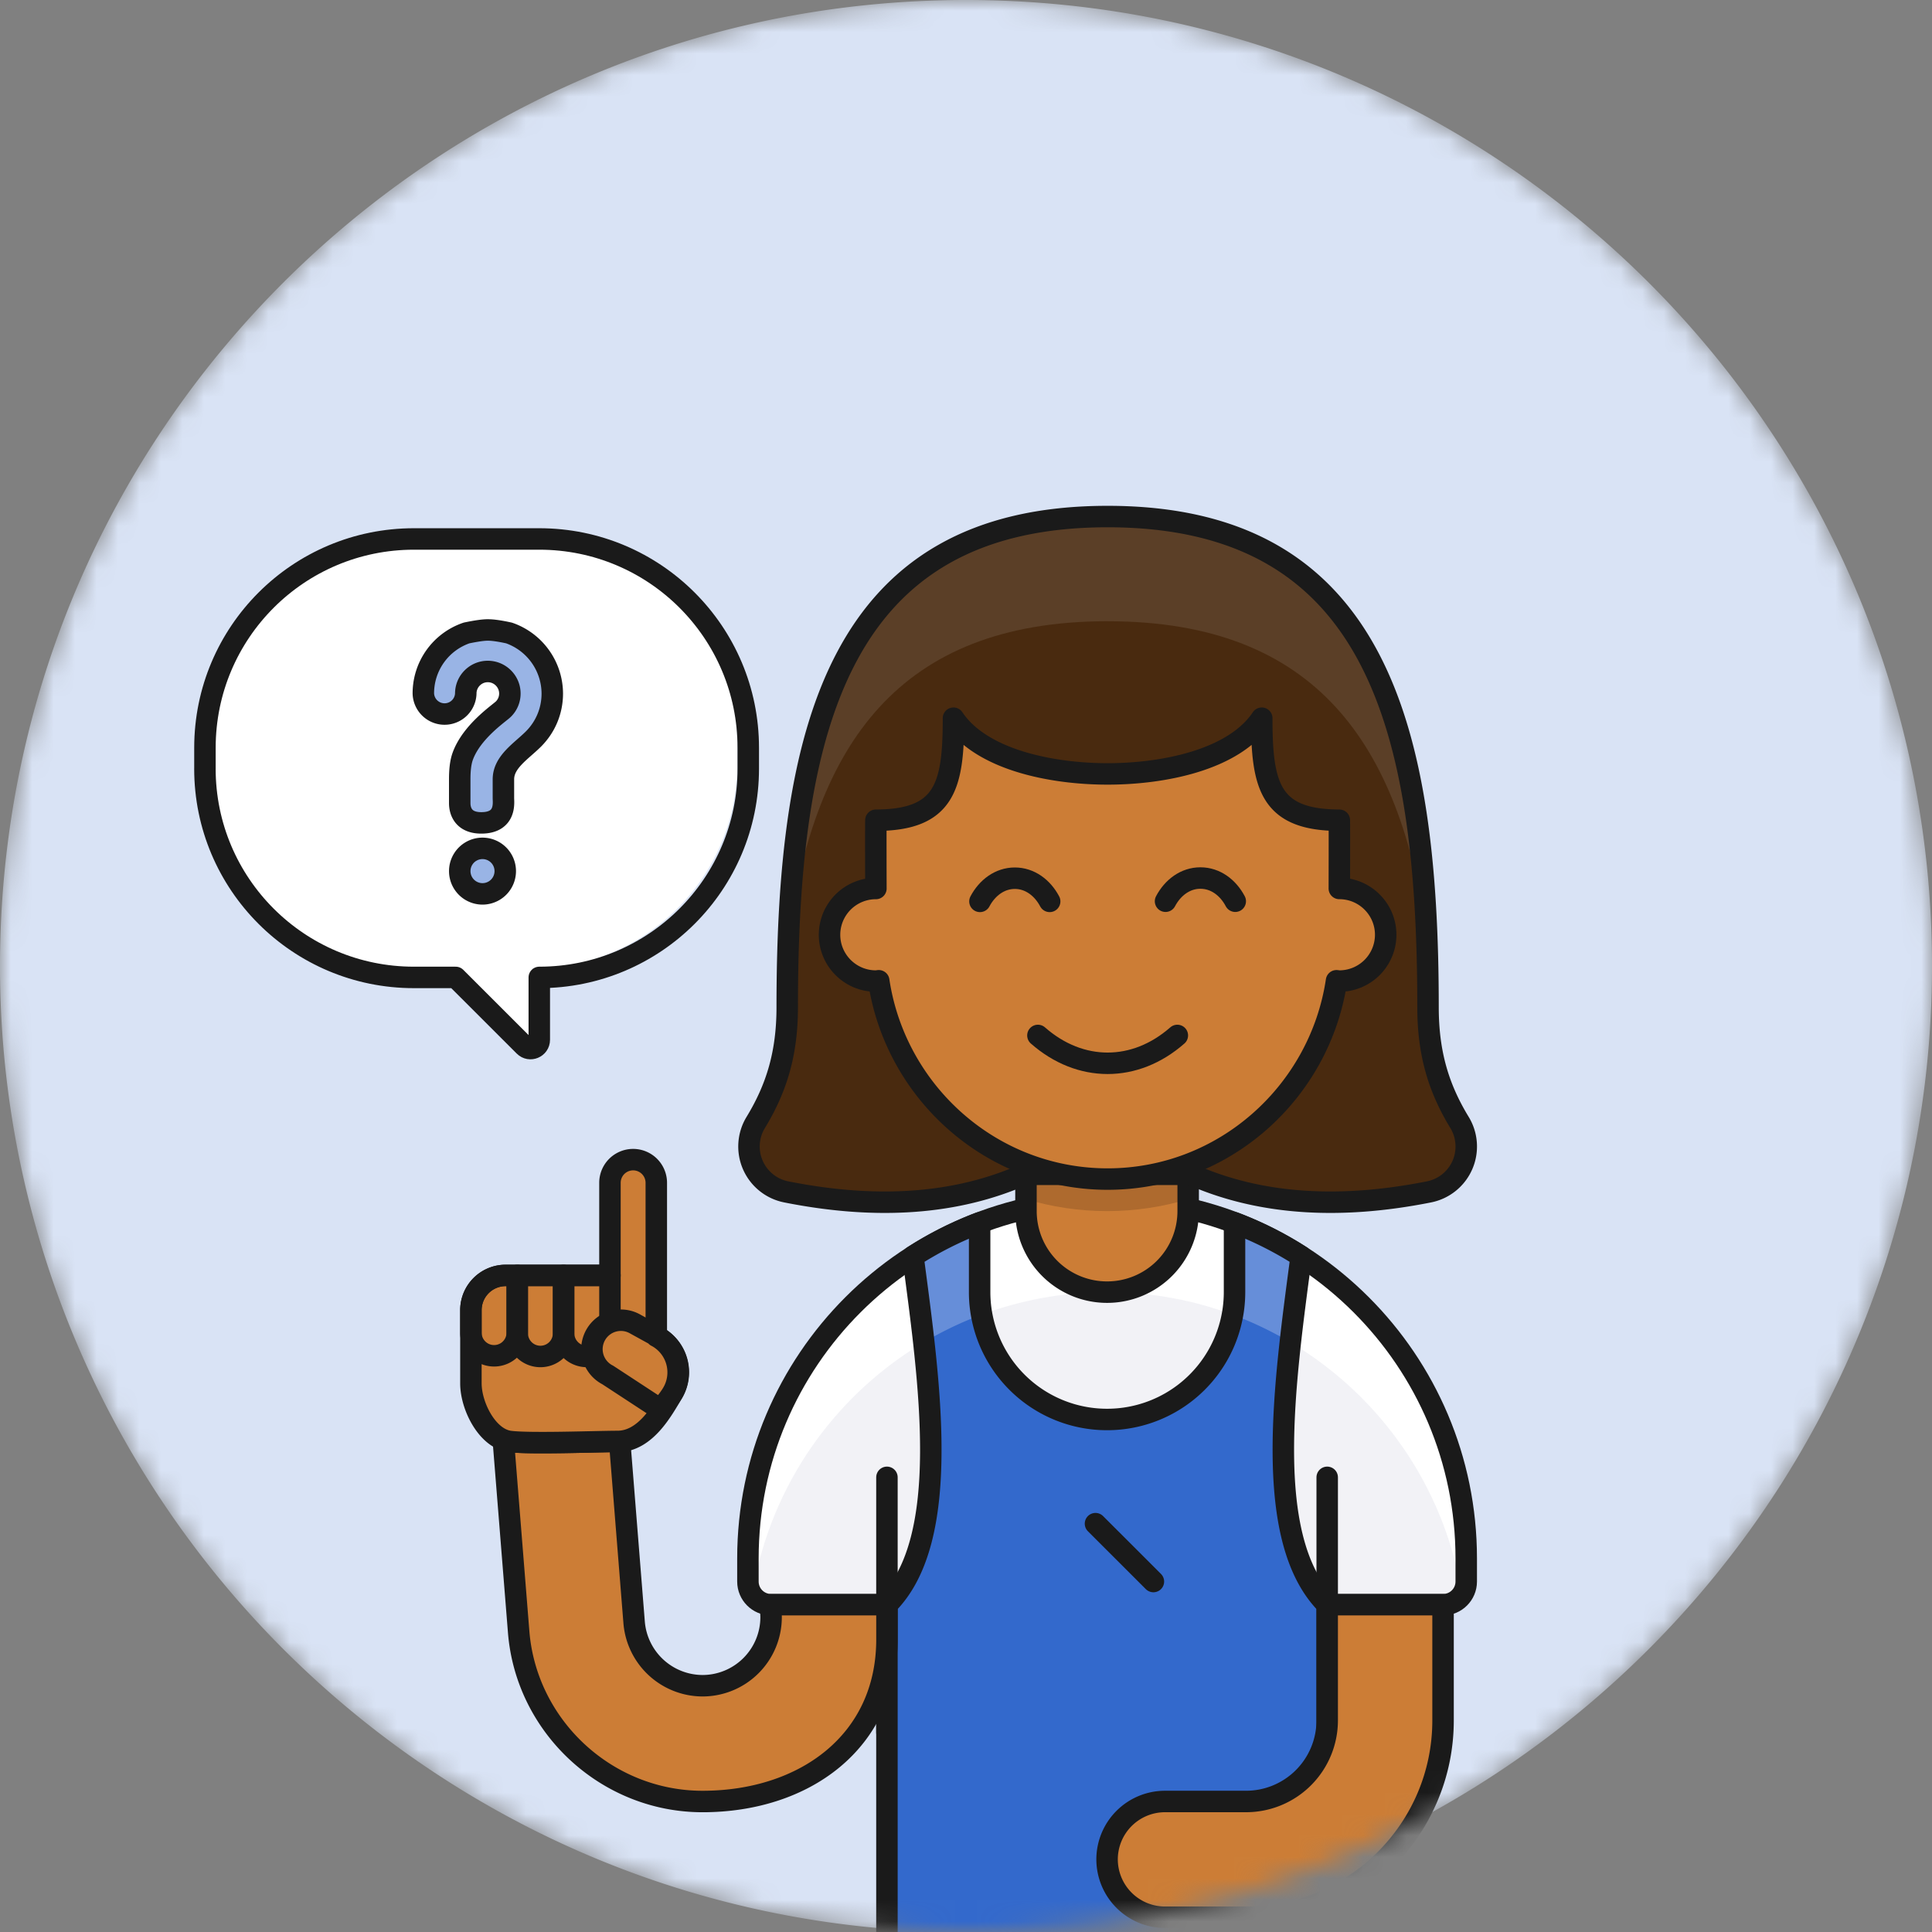 <svg width="90" height="90" viewBox="0 0 90 90" fill="none" xmlns="http://www.w3.org/2000/svg"><rect x="0" y="0" width="90" height="90" fill="#808080" stroke="none"/><mask id="a" style="mask-type:alpha" maskUnits="userSpaceOnUse" x="0" y="0" width="90" height="90"><path d="M85.99 63.563C78.92 79.15 63.233 90 45 90 26.768 90 11.08 79.15 4.01 63.562A44.807 44.807 0 010 45C0 20.148 20.148 0 45 0s45 20.148 45 45c0 6.62-1.442 12.901-4.01 18.563z" fill="#fff"/></mask><g mask="url(#a)"><path d="M85.99 63.563C78.92 79.15 63.233 90 45 90 26.768 90 11.08 79.15 4.01 63.562A44.807 44.807 0 010 45C0 20.148 20.148 0 45 0s45 20.148 45 45c0 6.62-1.442 12.901-4.01 18.563z" fill="#D9E3F5"/><path fill-rule="evenodd" clip-rule="evenodd" d="M51.572 55.879c-9.241 0-16.731 7.483-16.731 16.717v1.078c0 .596.482 1.079 1.079 1.079h5.397v5.956h20.51v-5.956h5.397c.596 0 1.079-.483 1.079-1.079v-1.078c0-9.234-7.49-16.717-16.731-16.717z" fill="#F2F2F6"/><path fill-rule="evenodd" clip-rule="evenodd" d="M51.572 55.879c-9.241 0-16.731 7.483-16.731 16.717v1.078c0 .235.074.452.201.629 1.255-7.995 8.177-14.11 16.53-14.11 8.352 0 15.275 6.115 16.53 14.11.126-.177.2-.394.2-.629v-1.078c0-9.234-7.49-16.717-16.73-16.717z" fill="#fff"/><path clip-rule="evenodd" d="M51.572 55.879c-9.241 0-16.731 7.483-16.731 16.717v1.078c0 .596.482 1.079 1.079 1.079h5.397v5.956h20.51v-5.956h5.397c.596 0 1.079-.483 1.079-1.079v-1.078c0-9.234-7.49-16.717-16.731-16.717z" stroke="#1A1A1A" stroke-linecap="round" stroke-linejoin="round"/><path fill-rule="evenodd" clip-rule="evenodd" d="M57.509 56.962v3.23a5.935 5.935 0 01-5.937 5.933 5.934 5.934 0 01-5.937-5.932v-3.231a16.71 16.71 0 00-3.105 1.566c.766 5.809 1.852 13.185-1.213 16.225v16.932h20.51V74.753c-3.065-3.04-1.98-10.416-1.214-16.225-.97-.625-2.01-1.15-3.104-1.566z" fill="#3369CC"/><path fill-rule="evenodd" clip-rule="evenodd" d="M57.509 56.961v3.232c0 .358-.032.707-.093 1.049.94.35 1.84.782 2.692 1.288.152-1.368.337-2.724.505-4.003-.97-.624-2.01-1.15-3.104-1.566zM45.635 60.193V56.96a16.717 16.717 0 00-3.104 1.566c.168 1.28.352 2.634.505 4.003a16.6 16.6 0 012.692-1.288 5.912 5.912 0 01-.093-1.05z" fill="#668ED9"/><path clip-rule="evenodd" d="M60.613 58.528c-.97-.625-2.01-1.15-3.104-1.566v3.23a5.935 5.935 0 01-5.937 5.933 5.934 5.934 0 01-5.937-5.932v-3.231a16.71 16.71 0 00-3.105 1.566c.766 5.809 1.852 13.185-1.213 16.225v16.932h20.51V74.753c-3.065-3.04-1.98-10.416-1.214-16.225z" stroke="#1A1A1A" stroke-linecap="round" stroke-linejoin="round"/><path fill-rule="evenodd" clip-rule="evenodd" d="M51.572 60.193a3.776 3.776 0 01-3.778-3.775v-4.314h7.556v4.314a3.776 3.776 0 01-3.778 3.775z" fill="#CC7D36"/><path fill-rule="evenodd" clip-rule="evenodd" d="M47.794 52.104v3.759c1.198.357 2.463.555 3.778.555 1.314 0 2.58-.198 3.778-.555v-3.759h-7.556z" fill="#000" fill-opacity=".15"/><path clip-rule="evenodd" d="M51.572 60.193a3.776 3.776 0 01-3.778-3.775v-4.314h7.556v4.314a3.776 3.776 0 01-3.778 3.775z" stroke="#1A1A1A" stroke-linecap="round" stroke-linejoin="round"/><path fill-rule="evenodd" clip-rule="evenodd" d="M67.989 52.287c-.959-1.577-1.466-3.189-1.466-5.369 0-12.98-2.388-22.855-14.926-22.855s-14.925 9.874-14.925 22.855c0 2.18-.508 3.792-1.467 5.37a2.155 2.155 0 001.423 3.235c4.256.847 7.951.575 11.086-.818h7.767c3.134 1.393 6.829 1.665 11.085.818a2.155 2.155 0 001.423-3.236z" fill="#492A0F"/><path fill-rule="evenodd" clip-rule="evenodd" d="M51.597 28.94c9.809 0 13.6 5.855 14.86 14.524-.453-11.239-3.461-19.4-14.86-19.4s-14.407 8.161-14.86 19.4c1.26-8.669 5.051-14.525 14.86-14.525z" fill="#fff" fill-opacity=".1"/><path clip-rule="evenodd" d="M67.989 52.287c-.959-1.577-1.466-3.189-1.466-5.369 0-12.98-2.388-22.855-14.926-22.855s-14.925 9.874-14.925 22.855c0 2.18-.508 3.792-1.467 5.37a2.155 2.155 0 001.423 3.235c4.256.847 7.951.575 11.086-.818h7.767c3.134 1.393 6.829 1.665 11.085.818a2.155 2.155 0 001.423-3.236z" stroke="#1A1A1A" stroke-linecap="round" stroke-linejoin="round"/><path fill-rule="evenodd" clip-rule="evenodd" d="M62.391 41.388s.009-3.001 0-3.179c-3.235-.005-3.614-1.604-3.614-4.752-1.3 1.946-4.582 2.595-7.18 2.595-2.597 0-5.88-.65-7.18-2.595 0 3.148-.38 4.747-3.614 4.752-.009.178 0 3.18 0 3.18a2.159 2.159 0 00-2.16 2.156c0 1.191.968 2.157 2.16 2.157.045 0 .087-.01.132-.014.778 5.196 5.247 9.238 10.662 9.238 5.416 0 9.884-4.042 10.663-9.238.044.004.086.014.131.014a2.159 2.159 0 002.16-2.157c0-1.19-.968-2.157-2.16-2.157z" fill="#CC7D36"/><path clip-rule="evenodd" d="M62.391 41.388s.009-3.001 0-3.179c-3.235-.005-3.614-1.604-3.614-4.752-1.3 1.946-4.582 2.595-7.18 2.595-2.597 0-5.88-.65-7.18-2.595 0 3.148-.38 4.747-3.614 4.752-.009.178 0 3.18 0 3.18a2.159 2.159 0 00-2.16 2.156c0 1.191.968 2.157 2.16 2.157.045 0 .087-.01.132-.014.778 5.196 5.247 9.238 10.662 9.238 5.416 0 9.884-4.042 10.663-9.238.044.004.086.014.131.014a2.159 2.159 0 002.16-2.157c0-1.19-.968-2.157-2.16-2.157z" stroke="#1A1A1A" stroke-linecap="round" stroke-linejoin="round"/><path d="M48.35 48.235c1.966 1.73 4.527 1.73 6.495 0M48.898 41.99c-.334-.633-.921-1.08-1.623-1.08s-1.29.447-1.625 1.08M57.543 41.983c-.334-.635-.921-1.081-1.624-1.081-.702 0-1.289.446-1.624 1.081" stroke="#1A1A1A" stroke-linecap="round" stroke-linejoin="round"/><path fill-rule="evenodd" clip-rule="evenodd" d="M41.317 74.753H35.92c-.041.187.001.382.001.582a3.198 3.198 0 01-3.196 3.193 3.21 3.21 0 01-3.184-2.938l-.675-8.445a1.63 1.63 0 01-.104.003c-.935 0-4.088.123-5.015 0a1.251 1.251 0 01-.303-.08l.717 8.953c.356 4.43 4.116 7.9 8.564 7.9 4.737 0 8.593-2.774 8.593-7.55v-1.618z" fill="#CC7D36"/><path clip-rule="evenodd" d="M41.317 74.753H35.92c-.041.187.001.382.001.582a3.198 3.198 0 01-3.196 3.193 3.21 3.21 0 01-3.184-2.938l-.675-8.445a1.63 1.63 0 01-.104.003c-.935 0-4.088.123-5.015 0a1.251 1.251 0 01-.303-.08l.717 8.953c.356 4.43 4.116 7.9 8.564 7.9 4.737 0 8.593-2.774 8.593-7.55v-1.618z" stroke="#1A1A1A" stroke-linecap="round" stroke-linejoin="round"/><path fill-rule="evenodd" clip-rule="evenodd" d="M31.334 64.893a1.88 1.88 0 00-.734-2.63l-.027-.015V55.1a1.079 1.079 0 00-2.159 0v4.314h-4.858c-.894 0-1.619.724-1.619 1.618v3.41c0 1.058.761 2.569 1.81 2.707.927.121 4.08 0 5.015 0 1.324 0 2.108-1.488 2.572-2.256z" fill="#CC7D36"/><path clip-rule="evenodd" d="M31.334 64.893a1.88 1.88 0 00-.734-2.63l-.027-.015V55.1a1.079 1.079 0 00-2.159 0v4.314h-4.858c-.894 0-1.619.724-1.619 1.618v3.41c0 1.058.761 2.569 1.81 2.707.927.121 4.08 0 5.015 0 1.324 0 2.108-1.488 2.572-2.256z" stroke="#1A1A1A" stroke-linecap="round" stroke-linejoin="round"/><path clip-rule="evenodd" d="M24.096 59.414h-.54a1.62 1.62 0 00-1.619 1.618v1.079a1.08 1.08 0 002.159 0v-2.697zM28.413 62.11a1.079 1.079 0 01-2.158 0v-2.696h2.159v2.697z" stroke="#1A1A1A" stroke-linecap="round" stroke-linejoin="round"/><path clip-rule="evenodd" d="M26.255 62.11a1.079 1.079 0 01-2.16 0v-2.696h2.16v2.697z" stroke="#1A1A1A" stroke-linecap="round" stroke-linejoin="round"/><path fill-rule="evenodd" clip-rule="evenodd" d="M30.572 62.248v-.03l-.96-.528a1.349 1.349 0 10-1.299 2.363l2.417 1.582c.229-.211.417-.45.572-.698a1.9 1.9 0 00-.73-2.69z" fill="#CC7D36"/><path clip-rule="evenodd" d="M30.572 62.248v-.03l-.96-.528a1.349 1.349 0 10-1.299 2.363l2.417 1.582c.229-.211.417-.45.572-.698a1.9 1.9 0 00-.73-2.69z" stroke="#1A1A1A" stroke-linecap="round" stroke-linejoin="round"/><path d="M53.73 73.674l-2.698-2.696" stroke="#1A1A1A" stroke-linecap="round" stroke-linejoin="round"/><path fill-rule="evenodd" clip-rule="evenodd" d="M61.826 74.753v5.392a3.78 3.78 0 01-3.778 3.775H54.27a2.7 2.7 0 00-2.698 2.696 2.7 2.7 0 002.698 2.697h3.778c5.06 0 9.175-4.113 9.175-9.168v-5.392h-5.397z" fill="#CC7D36"/><path clip-rule="evenodd" d="M61.826 74.753v5.392a3.78 3.78 0 01-3.778 3.775H54.27a2.7 2.7 0 00-2.698 2.696 2.7 2.7 0 002.698 2.697h3.778c5.06 0 9.175-4.113 9.175-9.168v-5.392h-5.397z" stroke="#1A1A1A" stroke-linecap="round" stroke-linejoin="round"/><path d="M41.317 74.753V68.82M61.826 74.753V68.82" stroke="#1A1A1A" stroke-linecap="round" stroke-linejoin="round"/><path fill-rule="evenodd" clip-rule="evenodd" d="M9.547 35.59v-.953c0-5.264 4.27-9.53 9.538-9.53h5.721c5.268 0 9.539 4.266 9.539 9.53v.953c0 5.262-4.271 9.528-9.538 9.528v2.847a.4.4 0 01-.684.283l-3.132-3.13h-1.907c-5.267 0-9.537-4.266-9.537-9.529z" fill="#fff"/><path clip-rule="evenodd" d="M9.547 35.806v-.972c0-5.373 4.359-9.727 9.735-9.727h5.84c5.376 0 9.735 4.354 9.735 9.727v.972c0 5.372-4.359 9.726-9.735 9.726v2.906c0 .363-.44.546-.697.289l-3.197-3.195H19.28c-5.376 0-9.734-4.354-9.734-9.726z" stroke="#1A1A1A" stroke-linejoin="round"/><path fill-rule="evenodd" clip-rule="evenodd" d="M23.451 36.303v.879c0 .197.139 1.151-1.03 1.151-1.005 0-1.005-.792-1.005-.935v-1.095c0-.35.025-.749.136-1.062.415-1.163 1.707-2.017 1.9-2.21.193-.193.3-.45.3-.724 0-.566-.462-1.026-1.028-1.027-.273 0-.53.106-.724.3a1.02 1.02 0 00-.302.725.989.989 0 01-1.977 0 2.972 2.972 0 012.016-2.82c.453-.093.782-.14.987-.139.234 0 .564.047.99.141a3.001 3.001 0 012.014 2.817c.001.803-.312 1.556-.879 2.123-.566.566-1.398 1.065-1.398 1.876z" fill="#99B4E5" stroke="#1A1A1A" stroke-linejoin="round"/><path d="M22.477 41.64a1.06 1.06 0 100-2.12 1.06 1.06 0 000 2.12z" fill="#99B4E5" stroke="#1A1A1A"/></g></svg>
